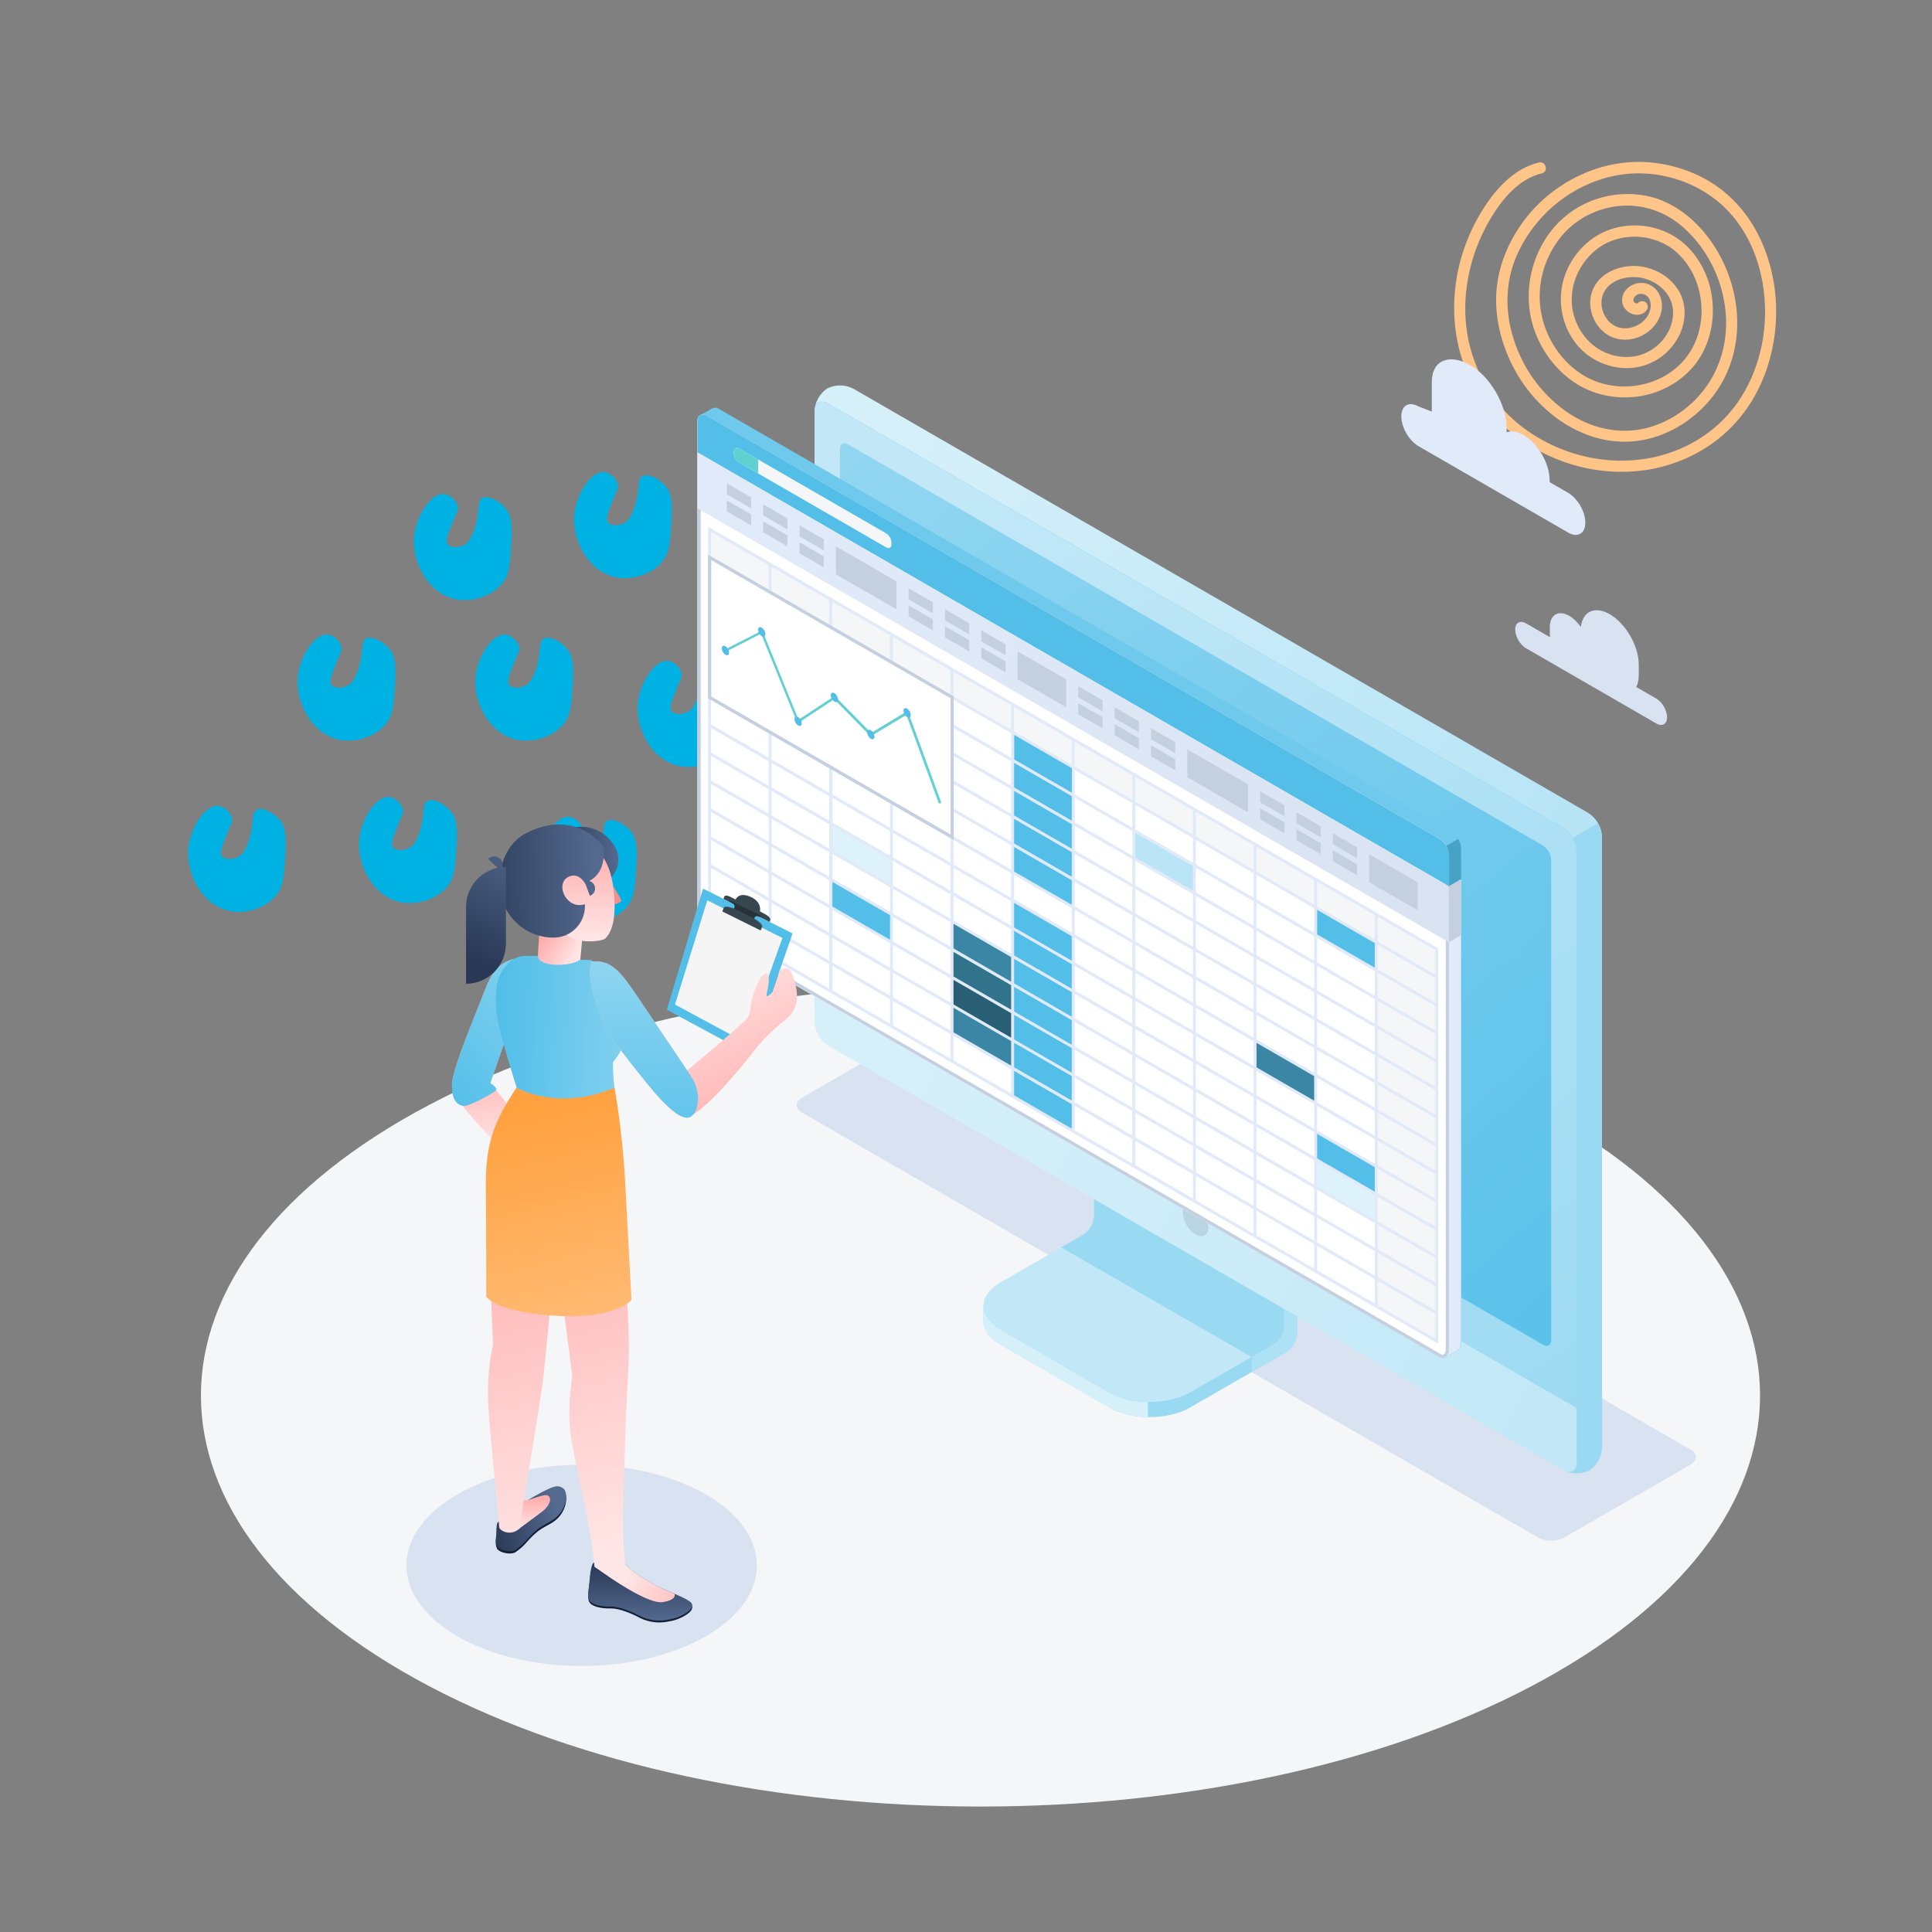 <svg width="1000" height="1000" viewBox="0 0 1000 1000" fill="none" xmlns="http://www.w3.org/2000/svg">
<rect x="0" y="0" width="1000" height="1000" fill="#808080" stroke="none"/>
<path d="M889.54 97.044C879.582 89.798 867.583 85.484 855.339 84.181C830.77 81.495 806.038 92.892 790.611 111.86C781.958 122.606 776.081 135.469 774.694 149.145C773.306 163.066 776.734 177.313 783.101 189.687C793.794 210.609 815.017 227.786 839.178 228.6C862.522 229.414 884.888 213.702 894.03 192.536C904.233 169.009 898.682 140.923 882.847 121.222C874.929 111.372 863.91 103.394 851.258 101.196C839.014 98.998 826.036 101.521 815.506 108.115C794.447 121.303 785.795 149.471 794.774 172.428C799.018 183.337 806.609 192.943 816.649 199.049C826.607 205.073 838.443 206.945 849.789 204.91C860.971 202.875 871.338 196.769 878.113 187.651C885.704 177.313 888.071 163.717 885.704 151.262C883.337 138.806 875.746 126.921 864.318 121.059C853.38 115.442 839.994 115.116 828.974 120.652C818.363 125.944 810.527 136.69 808.487 148.25C806.201 160.705 810.527 174.3 820.322 182.604C830.117 190.826 844.402 193.187 855.911 187.163C867.012 181.464 874.603 168.113 871.093 155.658C867.91 144.016 855.094 136.69 843.34 137.748C837.872 138.236 832.484 140.19 828.485 144.016C824.485 147.843 822.526 153.378 823.179 158.914C823.914 164.531 826.771 169.66 831.505 172.916C836.076 176.091 842.198 176.58 847.34 174.789C852.727 172.916 857.217 168.927 859.257 163.555C861.624 157.449 859.665 149.715 853.217 147.11C847.258 144.749 839.586 148.738 839.586 155.495C839.586 161.519 847.667 165.671 852.074 160.868C853.135 159.728 853.217 157.937 852.074 156.716C851.013 155.658 849.054 155.576 847.911 156.716C847.83 156.798 847.422 157.367 847.667 156.96H847.585L847.422 157.042H847.014L846.524 156.879L846.197 156.716L845.871 156.472L845.626 156.228V156.146L845.544 156.065V155.984L845.463 155.576C845.381 155.088 845.463 154.844 845.708 154.274C845.952 153.704 846.605 152.971 847.34 152.564C848.973 151.669 851.585 152.076 852.972 153.704C854.278 155.169 854.605 157.612 854.278 159.565C853.87 161.845 852.891 163.717 851.503 165.264C850.768 166.078 850.034 166.729 849.381 167.218C848.483 167.869 847.095 168.602 846.442 168.846C844.157 169.742 842.443 170.067 840.075 169.904C839.341 169.823 838.198 169.66 837.137 169.253C836.321 169.009 835.26 168.358 834.28 167.706L833.954 167.462L833.382 166.974C832.892 166.567 832.484 166.078 832.076 165.59C831.668 165.101 830.933 163.962 830.444 163.066C829.954 162.171 829.709 161.438 829.383 160.217C828.974 158.833 828.974 158.344 828.893 156.96C828.811 152.971 830.852 148.982 834.117 146.784C836.157 145.4 837.708 144.668 839.994 144.098C842.279 143.528 843.993 143.284 846.524 143.447C850.932 143.609 855.829 145.4 859.502 148.494C863.91 152.157 866.277 157.123 865.951 162.903C865.706 168.032 863.42 172.916 860.074 176.661C856.564 180.487 852.156 183.093 847.177 184.232C841.871 185.372 836.239 184.721 831.178 182.604C821.22 178.452 814.527 168.276 813.629 157.693C812.731 147.191 817.302 136.934 825.22 130.014C833.219 123.094 844.402 120.978 854.441 123.583C859.502 124.885 864.236 127.246 868.073 130.828C872.236 134.654 875.501 139.458 877.623 144.749C881.704 155.088 881.867 166.974 877.378 177.231C873.215 186.756 865.298 193.838 855.747 197.339C846.279 200.84 835.994 201.002 826.526 197.583C817.057 194.164 809.058 186.919 803.916 178.289C798.447 169.172 796.08 158.751 797.222 148.168C798.365 137.585 803.263 127.083 810.772 119.431C818.363 111.779 828.893 107.138 839.586 106.487C850.932 105.836 861.706 109.581 870.44 116.989C887.581 131.561 896.478 155.821 892.479 177.882C890.52 188.466 885.785 198.153 878.358 205.968C871.256 213.539 862.114 219.075 852.074 221.599C841.953 224.122 831.423 223.064 821.71 219.075C811.996 215.086 803.426 208.166 796.733 200.026C789.305 191.071 784.081 179.999 781.632 168.602C779.02 156.228 780.081 143.284 785.305 131.724C794.447 111.209 813.466 95.578 835.504 91.019C857.053 86.542 880.806 93.95 895.58 110.395C911.008 127.572 916.15 153.053 912.477 175.359C910.681 186.43 906.763 197.095 900.641 206.457C894.438 215.982 885.867 223.797 875.909 229.251C854.115 241.218 827.424 241.137 804.895 231.042C793.631 225.995 783.509 218.749 775.673 209.143C768.49 200.351 763.511 189.849 760.736 178.941C754.859 155.169 760.491 129.607 773.878 109.336C779.673 100.626 787.509 92.322 798.039 89.717C801.712 88.822 800.161 83.204 796.488 84.1C783.917 87.193 774.612 97.288 767.919 107.79C760.654 119.187 755.675 132.131 753.716 145.482C751.757 158.507 752.492 171.858 756.328 184.477C760.001 196.525 766.286 207.678 774.857 216.959C784.326 227.135 796.733 234.543 809.874 239.183C823.016 243.823 837.3 245.289 851.095 243.416C863.747 241.625 876.154 236.822 886.52 229.333C896.723 222.006 904.886 212.237 910.355 200.921C921.374 178.289 922.354 150.611 912.722 127.328C907.824 115.279 900.07 104.778 889.54 97.044Z" fill="#FFC487"/>
<path d="M204.543 352.424C203.861 363.788 203.634 369.698 200.114 374.244C194.89 381.176 184.783 384.472 176.039 382.994C161.163 380.153 152.874 363.334 154.123 350.264C155.258 339.582 162.867 327.99 169.453 328.445C172.746 328.672 176.267 331.968 176.721 335.15C177.175 337.309 175.812 338.218 173.882 343.673C171.497 349.583 170.134 352.878 171.724 354.583C173.2 356.515 177.629 356.288 180.468 354.583C182.399 353.219 183.534 351.287 184.897 347.992C188.644 337.536 186.373 332.308 189.326 330.604C192.392 328.672 199.205 332.308 202.499 337.195C203.293 338.445 205.224 341.741 204.543 352.424Z" fill="#00B2E3"/>
<path d="M264.729 279.691C264.047 291.055 263.82 296.965 260.3 301.511C255.076 308.443 244.969 311.739 236.225 310.261C221.349 307.42 213.059 290.601 214.309 277.531C215.444 266.849 223.053 255.257 229.639 255.711C232.932 255.939 236.452 259.234 236.907 262.417C237.361 264.576 235.998 265.485 234.068 270.94C231.683 276.85 230.32 280.145 231.91 281.85C233.386 283.782 237.815 283.555 240.654 281.85C242.585 280.486 243.72 278.554 245.083 275.258C248.83 264.803 246.559 259.575 249.512 257.871C252.578 255.939 259.391 259.575 262.684 264.462C263.479 265.712 265.41 269.008 264.729 279.691Z" fill="#00B2E3"/>
<path d="M296.525 352.424C295.844 363.788 295.616 369.698 292.096 374.244C286.872 381.176 276.766 384.472 268.022 382.994C253.146 380.153 244.856 363.334 246.105 350.264C247.241 339.582 254.849 327.99 261.435 328.445C264.729 328.672 268.249 331.968 268.703 335.15C269.157 337.309 267.795 338.218 265.864 343.673C263.479 349.583 262.117 352.878 263.707 354.583C265.183 356.515 269.612 356.288 272.451 354.583C274.381 353.219 275.517 351.287 276.879 347.992C280.627 337.536 278.356 332.308 281.308 330.604C284.374 328.672 291.188 332.308 294.481 337.195C295.276 338.445 297.206 341.741 296.525 352.424Z" fill="#00B2E3"/>
<path d="M380.558 366.061C379.877 377.426 379.65 383.335 376.129 387.881C370.906 394.813 360.799 398.109 352.055 396.632C337.179 393.791 328.889 376.971 330.138 363.902C331.274 353.219 338.882 341.627 345.469 342.082C348.762 342.309 352.282 345.605 352.736 348.787C353.191 350.946 351.828 351.855 349.897 357.31C347.513 363.22 346.15 366.516 347.74 368.22C349.216 370.152 353.645 369.925 356.484 368.22C358.414 366.857 359.55 364.925 360.913 361.629C364.66 351.174 362.389 345.946 365.341 344.241C368.407 342.309 375.221 345.946 378.514 350.833C379.309 352.083 381.239 355.379 380.558 366.061Z" fill="#00B2E3"/>
<path d="M430.524 279.691C429.842 291.055 429.615 296.965 426.095 301.511C420.871 308.443 410.765 311.739 402.021 310.261C387.144 307.42 378.855 290.601 380.104 277.531C381.239 266.849 388.848 255.257 395.434 255.711C398.727 255.939 402.248 259.234 402.702 262.417C403.156 264.576 401.793 265.485 399.863 270.94C397.478 276.85 396.116 280.145 397.705 281.85C399.182 283.782 403.61 283.555 406.449 281.85C408.38 280.486 409.515 278.554 410.878 275.258C414.626 264.803 412.354 259.575 415.307 257.871C418.373 255.939 425.187 259.575 428.48 264.462C429.275 265.712 431.205 269.008 430.524 279.691Z" fill="#00B2E3"/>
<path d="M329.457 446.749C328.775 458.114 328.548 464.024 325.028 468.569C319.804 475.502 309.698 478.797 300.954 477.32C286.078 474.479 277.788 457.659 279.037 444.59C280.172 433.907 287.781 422.316 294.367 422.77C297.66 422.998 301.181 426.293 301.635 429.475C302.089 431.635 300.727 432.544 298.796 437.999C296.411 443.908 295.049 447.204 296.638 448.909C298.115 450.841 302.543 450.613 305.382 448.909C307.313 447.545 308.449 445.613 309.811 442.317C313.559 431.862 311.287 426.634 314.24 424.929C317.306 422.998 324.12 426.634 327.413 431.521C328.208 432.771 330.138 436.067 329.457 446.749Z" fill="#00B2E3"/>
<path d="M236.339 436.521C235.658 447.886 235.43 453.795 231.91 458.341C226.686 465.274 216.58 468.569 207.836 467.092C192.96 464.251 184.67 447.431 185.919 434.362C187.055 423.679 194.663 412.088 201.249 412.542C204.543 412.769 208.063 416.065 208.517 419.247C208.971 421.406 207.609 422.316 205.678 427.771C203.293 433.68 201.931 436.976 203.521 438.681C204.997 440.613 209.426 440.385 212.265 438.681C214.195 437.317 215.331 435.385 216.693 432.089C220.441 421.634 218.17 416.406 221.122 414.701C224.188 412.769 231.002 416.406 234.295 421.293C235.09 422.543 237.02 425.839 236.339 436.521Z" fill="#00B2E3"/>
<path d="M347.626 268.326C346.945 279.691 346.718 285.6 343.197 290.146C337.974 297.078 327.867 300.374 319.123 298.897C304.247 296.056 295.957 279.236 297.206 266.167C298.342 255.484 305.95 243.892 312.537 244.347C315.83 244.574 319.35 247.87 319.804 251.052C320.259 253.211 318.896 254.12 316.965 259.575C314.581 265.485 313.218 268.781 314.808 270.485C316.284 272.417 320.713 272.19 323.552 270.485C325.482 269.122 326.618 267.19 327.981 263.894C331.728 253.439 329.457 248.211 332.409 246.506C335.475 244.574 342.289 248.211 345.582 253.098C346.377 254.348 348.307 257.643 347.626 268.326Z" fill="#00B2E3"/>
<path d="M147.763 441.067C147.082 452.432 146.855 458.341 143.335 462.887C138.111 469.819 128.004 473.115 119.26 471.638C104.498 468.797 96.208 451.977 97.457 438.908C98.593 428.225 106.201 416.633 112.787 417.088C116.081 417.315 119.601 420.611 120.055 423.793C120.509 425.952 119.147 426.861 117.216 432.316C114.831 438.226 113.469 441.522 115.059 443.226C116.535 445.158 120.964 444.931 123.803 443.226C125.733 441.863 126.869 439.931 128.231 436.635C131.979 426.18 129.708 420.952 132.66 419.247C135.726 417.315 142.54 420.952 145.833 425.839C146.514 427.089 148.445 430.384 147.763 441.067Z" fill="#00B2E3"/>
<path d="M222.08 872.724C379.715 955.844 635.138 955.844 792.774 872.724C950.409 789.603 950.409 655.046 792.774 571.926C635.138 488.806 379.715 488.806 222.08 571.926C64.64 655.046 64.64 789.603 222.08 872.724Z" fill="#F5F6F7"/>
<path d="M301.063 862.284C250.974 862.284 210.369 838.974 210.369 810.219C210.369 781.465 250.974 758.154 301.063 758.154C351.151 758.154 391.756 781.465 391.756 810.219C391.756 838.974 351.151 862.284 301.063 862.284Z" fill="#D8E2F1"/>
<path d="M809.573 795.86L875.079 758.044C878.774 755.907 878.774 752.46 875.079 750.322L494.041 530.323C491.966 529.282 489.676 528.74 487.354 528.74C485.033 528.74 482.743 529.282 480.668 530.323L415.145 568.155C411.45 570.276 411.45 573.74 415.145 575.877L796.183 795.86C798.257 796.913 800.551 797.463 802.878 797.463C805.205 797.463 807.498 796.913 809.573 795.86Z" fill="#D8E2F1"/>
<path fill-rule="evenodd" clip-rule="evenodd" d="M789.85 322.64L802.294 329.824C802.232 329.27 802.189 328.719 802.189 328.179V324.572C802.189 318.157 806.693 315.558 812.249 318.766C814.499 320.064 816.57 322.123 818.245 324.531C819.155 316.463 825.485 313.459 833.173 317.896C841.485 322.695 848.223 334.366 848.223 343.965V349.358C848.223 351.844 847.763 353.937 846.948 355.607L857.284 361.575C860.366 363.355 862.866 367.681 862.866 371.239C862.866 374.798 860.366 376.24 857.284 374.46L789.85 335.528C786.768 333.748 784.268 329.421 784.268 325.861C784.268 322.303 786.768 320.86 789.85 322.64Z" fill="#D8E2F1"/>
<path fill-rule="evenodd" clip-rule="evenodd" d="M734.226 210.379L741.091 213.019V197.896C741.091 185.91 750.653 183.036 761.035 189.028C771.415 195.024 779.832 209.6 779.832 221.588V223.784C782.188 222.845 785.229 223.208 788.556 225.129C796.027 229.442 802.083 239.932 802.083 248.558V249.557L811.654 255.083C816.574 257.923 820.563 264.832 820.563 270.513C820.563 276.194 816.574 278.497 811.654 275.654L734.226 230.951C729.307 228.11 725.318 221.204 725.318 215.522C725.318 209.841 729.307 207.538 734.226 210.379Z" fill="#E1EAF8"/>
<path d="M574.096 728.459L517.754 695.897C511.938 692.582 509.038 688.141 509.038 683.75C509.038 679.359 509.038 675.928 509.038 675.928L567.468 642.968C569.099 641.903 570.456 640.469 571.429 638.782C572.402 637.095 572.964 635.202 573.069 633.257V563.824L671.436 620.663V690.097C671.328 692.041 670.765 693.933 669.792 695.619C668.819 697.306 667.464 698.741 665.835 699.807L616.121 728.459C604.538 735.154 585.713 735.154 574.096 728.459Z" fill="#99D9F2"/>
<path d="M647.838 702.393V710.198L665.868 699.808C667.495 698.741 668.849 697.306 669.819 695.619C670.79 693.932 671.349 692.04 671.452 690.097V620.68L652.727 609.859C652.329 614.615 651.915 619.537 651.517 624.326L664.658 631.932V686.186C664.56 688.133 664 690.028 663.027 691.716C662.053 693.404 660.692 694.837 659.057 695.897L647.838 702.393Z" fill="#ADE1F5"/>
<path d="M664.658 686.203C664.553 688.147 663.991 690.04 663.018 691.727C662.045 693.415 660.688 694.849 659.057 695.913L616.154 720.621C604.555 727.332 585.713 727.332 574.097 720.621L517.755 688.075C506.155 681.447 506.155 670.51 517.755 663.798L560.691 639.058C562.324 637.996 563.683 636.562 564.657 634.875C565.63 633.187 566.191 631.293 566.292 629.347V575.109L664.642 631.949L664.658 686.203Z" fill="#C2E8F7"/>
<path d="M549.273 645.67L560.691 639.041C562.324 637.979 563.683 636.546 564.657 634.858C565.63 633.17 566.191 631.276 566.292 629.33V575.109L664.658 631.949V686.203C664.553 688.147 663.991 690.04 663.018 691.727C662.045 693.415 660.688 694.849 659.057 695.913L647.838 702.376L549.273 645.67Z" fill="#99D9F2"/>
<path d="M509.055 676.012V683.85C509.055 688.241 511.972 692.616 517.771 695.98L574.113 728.526C580.288 731.82 587.183 733.528 594.181 733.497V725.692C587.182 725.731 580.285 724.023 574.113 720.721L517.771 688.142C511.972 684.728 509.055 680.337 509.055 676.012Z" fill="#D6F0FA"/>
<path d="M822.598 753.632C820.475 754.658 818.141 755.17 815.783 755.127C813.425 755.084 811.111 754.487 809.027 753.383L428.619 533.749C426.576 532.424 424.876 530.634 423.658 528.525C422.439 526.417 421.737 524.05 421.609 521.619V212.881C421.704 210.519 422.354 208.213 423.505 206.149C424.657 204.085 426.278 202.321 428.238 201C430.361 199.973 432.695 199.461 435.053 199.504C437.411 199.548 439.725 200.145 441.809 201.248L822.168 420.816C824.208 422.145 825.906 423.935 827.123 426.043C828.341 428.151 829.045 430.516 829.177 432.946V741.75C829.088 744.108 828.446 746.411 827.303 748.475C826.16 750.538 824.549 752.305 822.598 753.632Z" fill="url(#paint0_linear)"/>
<path d="M809.026 753.366L428.618 533.748C426.578 532.42 424.88 530.629 423.662 528.521C422.444 526.414 421.741 524.048 421.608 521.618V212.88C421.608 208.406 424.74 206.6 428.618 208.837L809.009 428.455C811.049 429.783 812.747 431.573 813.965 433.681C815.183 435.789 815.887 438.154 816.019 440.585V749.322C816.019 753.797 812.887 755.553 809.026 753.366Z" fill="#53BFE9"/>
<path d="M809.026 753.366L428.618 533.748C426.578 532.42 424.88 530.629 423.662 528.521C422.444 526.414 421.741 524.048 421.608 521.618V212.88C421.608 208.406 424.74 206.6 428.618 208.837L809.009 428.455C811.049 429.783 812.747 431.573 813.965 433.681C815.183 435.789 815.887 438.154 816.019 440.585V749.322C816.019 753.797 812.887 755.553 809.026 753.366Z" fill="url(#paint1_linear)"/>
<path d="M810.054 761.369C812.044 762.227 814.196 762.647 816.363 762.602C818.53 762.556 820.662 762.045 822.615 761.104C824.576 759.78 826.199 758.014 827.35 755.946C828.502 753.879 829.15 751.57 829.243 749.205V721.184L816.102 728.79V756.812C816.036 760.888 813.451 762.728 810.054 761.369Z" fill="#99D9F2"/>
<path d="M816.036 728.79V756.796C816.036 761.27 812.904 763.076 809.043 760.839L428.618 541.221C426.576 539.891 424.877 538.098 423.659 535.987C422.441 533.877 421.739 531.508 421.609 529.075V501.02L816.036 728.79Z" fill="url(#paint2_linear)"/>
<path d="M802.878 693.629V444.961C802.798 443.501 802.376 442.08 801.644 440.813C800.913 439.546 799.894 438.469 798.669 437.67L438.975 230C436.638 228.658 434.766 229.751 434.766 232.419V481.103C434.845 482.564 435.268 483.985 435.999 485.252C436.73 486.518 437.75 487.595 438.975 488.394L798.735 696.064C801.005 697.407 802.878 696.313 802.878 693.629Z" fill="url(#paint3_linear)"/>
<path opacity="0.1" d="M618.823 623.814C620.745 625.056 622.347 626.735 623.499 628.713C624.651 630.691 625.32 632.913 625.451 635.198C625.451 639.391 622.502 641.098 618.823 638.993C616.898 637.753 615.295 636.075 614.143 634.096C612.991 632.117 612.323 629.894 612.194 627.609C612.244 623.416 615.194 621.709 618.823 623.814Z" fill="black"/>
<path d="M813.964 433.659C815.213 435.763 815.924 438.142 816.036 440.586V728.792L829.177 721.185V433.013C829.081 430.566 828.368 428.184 827.105 426.086L813.964 433.659Z" fill="#99D9F2"/>
<path d="M368.631 211.423C369.197 211.138 369.829 211.014 370.46 211.063C371.091 211.113 371.697 211.335 372.21 211.704L751.343 430.659C752.783 431.584 753.984 432.836 754.848 434.314C755.712 435.791 756.214 437.452 756.314 439.16V694.771C756.372 695.6 756.212 696.43 755.848 697.178C755.485 697.925 754.931 698.564 754.243 699.03C753.447 699.461 749.271 701.913 747.979 702.592C747.532 702.821 747.032 702.927 746.531 702.897C746.03 702.868 745.546 702.706 745.128 702.427L365.947 483.389C364.505 482.465 363.304 481.213 362.44 479.736C361.575 478.258 361.074 476.597 360.975 474.888V218.035C360.892 217.395 360.991 216.744 361.26 216.158C361.53 215.572 361.96 215.073 362.5 214.72C363.428 214.405 367.736 212.019 368.631 211.423Z" fill="#53BFE9"/>
<path d="M745.062 434.223L365.947 215.334C363.229 213.776 360.975 215.052 360.975 218.184V475.038C361.074 476.746 361.576 478.408 362.44 479.885C363.304 481.363 364.506 482.615 365.947 483.539L745.062 702.427C747.78 703.985 750.034 701.45 750.034 698.318V442.724C749.935 441.015 749.433 439.354 748.569 437.876C747.705 436.398 746.503 435.146 745.062 434.223Z" fill="white"/>
<path d="M363.743 216.243C362.831 216.243 362.682 217.403 362.682 218.099V474.952C362.772 476.365 363.188 477.739 363.898 478.964C364.608 480.189 365.593 481.232 366.775 482.012L745.891 700.983C746.126 701.145 746.401 701.237 746.686 701.248C747.548 701.248 748.343 699.873 748.343 698.315V442.721C748.254 441.306 747.838 439.93 747.128 438.703C746.418 437.475 745.433 436.429 744.25 435.645L365.118 216.69C364.705 216.428 364.232 216.274 363.743 216.243ZM363.743 214.586C364.522 214.615 365.281 214.843 365.947 215.249L745.062 434.22C746.503 435.144 747.705 436.396 748.569 437.874C749.433 439.351 749.935 441.012 750.034 442.721V698.315C750.034 700.801 748.658 702.905 746.719 702.905C746.133 702.9 745.56 702.734 745.062 702.425L365.947 483.387C364.506 482.463 363.304 481.211 362.44 479.734C361.576 478.256 361.074 476.595 360.975 474.886V218.033C360.975 215.796 362.086 214.52 363.693 214.52L363.743 214.586Z" fill="#C4CFE0"/>
<path d="M754.193 699.031C753.663 699.313 749.835 701.5 748.161 702.445C748.766 701.948 749.245 701.315 749.558 700.598C749.872 699.881 750.012 699.1 749.967 698.319V458.782L756.265 455.104V694.773C756.316 695.601 756.153 696.428 755.79 697.175C755.427 697.921 754.877 698.561 754.193 699.031Z" fill="#E1EAF8"/>
<path d="M361.025 218.051C361.025 214.952 363.246 213.693 365.996 215.25L745.062 434.222C746.503 435.146 747.705 436.398 748.569 437.875C749.433 439.353 749.935 441.014 750.034 442.723V458.78L361.025 234.175V218.051Z" fill="#53BFE9"/>
<g opacity="0.4">
<path opacity="0.4" d="M365.946 215.334L745.062 434.222C746.509 435.121 747.702 436.376 748.525 437.868L754.756 434.256C753.945 432.784 752.77 431.546 751.342 430.66L372.21 211.705C371.699 211.337 371.097 211.115 370.47 211.063C369.843 211.01 369.213 211.129 368.647 211.406C367.769 211.953 363.676 214.273 362.649 214.82C363.199 214.634 363.786 214.584 364.36 214.673C364.934 214.763 365.478 214.989 365.946 215.334Z" fill="white"/>
</g>
<path opacity="0.15" d="M756.265 455.119V439.161C756.203 437.401 755.683 435.687 754.757 434.189L748.509 437.785C749.41 439.256 749.912 440.934 749.968 442.657V458.715L756.265 455.119Z" fill="black"/>
<path d="M749.967 458.78L749.984 487.713L361.042 263.14V234.174L749.967 458.78Z" fill="url(#paint4_linear)"/>
<path d="M733.777 456.645L708.622 442.195V456.596L733.794 471.129L733.777 456.645Z" fill="#C4CFE0"/>
<path d="M702.408 438.533V444.233L689.864 436.975V431.291L702.408 438.533Z" fill="#C4CFE0"/>
<path d="M702.408 447.328V453.028L689.864 445.77V440.086L702.408 447.328Z" fill="#C4CFE0"/>
<path d="M683.583 427.66V433.36L671.039 426.118V420.418L683.583 427.66Z" fill="#C4CFE0"/>
<path d="M683.583 436.458V442.159L671.039 434.917V429.217L683.583 436.458Z" fill="#C4CFE0"/>
<path d="M664.775 416.79V422.491L652.231 415.249V409.549L664.775 416.79Z" fill="#C4CFE0"/>
<path d="M664.775 425.589V431.29L652.231 424.048V418.348L664.775 425.589Z" fill="#C4CFE0"/>
<path d="M608.317 384.195V389.895L595.773 382.654V376.953L608.317 384.195Z" fill="#C4CFE0"/>
<path d="M608.317 393.012V398.696L595.773 391.454V385.754L608.317 393.012Z" fill="#C4CFE0"/>
<path d="M589.492 373.34V379.024L576.948 371.783V366.082L589.492 373.34Z" fill="#C4CFE0"/>
<path d="M589.492 382.141V387.825L576.948 380.583V374.883L589.492 382.141Z" fill="#C4CFE0"/>
<path d="M570.684 362.468L570.667 368.169L558.123 360.927V355.227L570.684 362.468Z" fill="#C4CFE0"/>
<path d="M570.684 371.269L570.667 376.969L558.123 369.711V364.027L570.684 371.269Z" fill="#C4CFE0"/>
<path d="M645.95 405.937L614.58 387.824V402.307L645.95 420.42V405.937Z" fill="#C4CFE0"/>
<path d="M551.842 351.599L526.687 337.148V351.565L551.858 366.098L551.842 351.599Z" fill="#C4CFE0"/>
<path d="M520.49 333.486L520.473 339.186L507.929 331.945V326.244L520.49 333.486Z" fill="#C4CFE0"/>
<path d="M520.49 342.285L520.473 347.985L507.929 340.743V335.043L520.49 342.285Z" fill="#C4CFE0"/>
<path d="M501.666 322.633V328.334L489.121 321.075V315.375L501.666 322.633Z" fill="#C4CFE0"/>
<path d="M501.666 331.43V337.131L489.121 329.872V324.172L501.666 331.43Z" fill="#C4CFE0"/>
<path d="M482.84 311.762V317.463L470.295 310.204V304.504L482.84 311.762Z" fill="#C4CFE0"/>
<path d="M482.84 320.562V326.262L470.295 319.004V313.32L482.84 320.562Z" fill="#C4CFE0"/>
<path d="M426.381 279.164V284.865L413.837 277.607V271.906L426.381 279.164Z" fill="#C4CFE0"/>
<path d="M426.381 287.966V293.667L413.837 286.409V280.725L426.381 287.966Z" fill="#C4CFE0"/>
<path d="M407.557 268.294V273.995L395.013 266.753V261.053L407.557 268.294Z" fill="#C4CFE0"/>
<path d="M407.557 277.095V282.796L395.013 275.554V269.854L407.557 277.095Z" fill="#C4CFE0"/>
<path d="M388.749 257.425V263.126L376.188 255.884V250.184L388.749 257.425Z" fill="#C4CFE0"/>
<path d="M388.749 266.224V271.925L376.188 264.683V258.982L388.749 266.224Z" fill="#C4CFE0"/>
<path d="M464.015 300.89L432.646 282.777V297.277L464.015 315.373V300.89Z" fill="#C4CFE0"/>
<path d="M749.968 458.782L756.265 455.104V484.086L749.984 487.716L749.968 458.782Z" fill="#C4CFE0"/>
<path d="M461.396 280.725V281.802C461.396 283.459 460.203 284.189 458.729 283.343L382.501 239.347C381.724 238.837 381.078 238.151 380.614 237.345C380.151 236.539 379.883 235.635 379.833 234.707V233.646C379.833 231.989 381.026 231.244 382.501 232.105L458.729 276.102C459.506 276.607 460.153 277.29 460.617 278.093C461.081 278.897 461.348 279.799 461.396 280.725Z" fill="#F5F6F7"/>
<path d="M379.85 234.707V233.646C379.85 231.989 381.043 231.244 382.518 232.105L392.46 237.806V245.047L382.518 239.347C381.741 238.837 381.094 238.151 380.631 237.345C380.167 236.539 379.9 235.635 379.85 234.707Z" fill="#60D0D1"/>
<path d="M743.703 491.313L367.289 274.031V288.481L712.35 487.717V676.048L743.703 694.144V491.313Z" fill="#F5F6F7"/>
<path d="M712.351 487.717L680.998 469.621V484.071L712.351 502.2V487.717Z" fill="#53BFE9"/>
<path d="M712.351 603.6L680.998 585.504V599.954L712.351 618.083V603.6Z" fill="#53BFE9"/>
<path d="M712.351 618.084L680.998 599.988V614.438L712.351 632.567V618.084Z" fill="#53BFE9"/>
<path opacity="0.8" d="M712.351 618.084L680.998 599.988V614.438L712.351 632.567V618.084Z" fill="white"/>
<path d="M524.169 494.943L492.816 476.848V491.298L524.169 509.427V494.943Z" fill="#53BFE9"/>
<path opacity="0.3" d="M524.169 494.943L492.816 476.848V491.298L524.169 509.427V494.943Z" fill="black"/>
<path d="M524.169 509.426L492.816 491.33V505.78L524.169 523.909V509.426Z" fill="#53BFE9"/>
<path opacity="0.4" d="M524.169 509.426L492.816 491.33V505.78L524.169 523.909V509.426Z" fill="black"/>
<path d="M524.169 523.926L492.816 505.83V520.28L524.169 538.409V523.926Z" fill="#53BFE9"/>
<path opacity="0.5" d="M524.169 523.926L492.816 505.83V520.28L524.169 538.409V523.926Z" fill="black"/>
<path d="M524.169 538.408L492.816 520.312V534.763L524.169 552.891V538.408Z" fill="#53BFE9"/>
<path opacity="0.3" d="M524.169 538.408L492.816 520.312V534.763L524.169 552.891V538.408Z" fill="black"/>
<path d="M555.505 397.156L524.169 379.061V451.493L555.505 469.622V397.156Z" fill="#53BFE9"/>
<path d="M555.505 484.088L524.169 465.992V567.391L555.505 585.52V484.088Z" fill="#53BFE9"/>
<path d="M680.999 556.52L649.662 538.424V552.874L680.999 571.003V556.52Z" fill="#53BFE9"/>
<path opacity="0.3" d="M680.999 556.52L649.662 538.424V552.874L680.999 571.003V556.52Z" fill="black"/>
<path d="M618.243 447.865L586.891 429.77V444.22L618.243 462.348V447.865Z" fill="#53BFE9"/>
<path opacity="0.6" d="M618.243 447.865L586.891 429.77V444.22L618.243 462.348V447.865Z" fill="white"/>
<path d="M461.397 444.234L430.061 426.139V440.589L461.397 458.718V444.234Z" fill="#53BFE9"/>
<path opacity="0.8" d="M461.397 444.234L430.061 426.139V440.589L461.397 458.718V444.234Z" fill="white"/>
<path d="M461.397 473.215L430.061 455.119V469.569L461.397 487.698V473.215Z" fill="#53BFE9"/>
<path d="M744.051 490.666L744.433 490.881V695.502L366.924 477.508L366.527 477.293V272.672L744.051 490.666ZM368.035 461.948L397.863 479.165V466.455L368.035 449.254V461.948ZM742.925 506.259L713.097 489.042V501.752L742.925 518.969V506.259ZM556.267 485.446V498.156L586.095 515.373V502.663L556.267 485.446ZM586.095 500.874V488.164L556.267 470.946V483.656L586.095 500.874ZM554.726 484.551L524.898 467.334V480.044L554.726 497.261V484.551ZM554.726 482.761V470.068L524.898 452.834V465.56L554.726 482.761ZM554.726 468.278V455.618L524.898 438.4V451.11L554.726 468.278ZM554.726 453.778V441.085L524.898 423.851V436.561L554.726 453.778ZM556.267 454.673L586.095 471.891V459.181L556.267 441.963V454.673ZM556.267 456.463V469.173L586.095 486.39V473.68L556.267 456.463ZM587.636 487.285L617.464 504.503V491.793L587.636 474.575V487.285ZM587.636 489.058V501.768L617.464 518.986V506.276L587.636 489.058ZM587.636 503.558V516.268L617.464 533.486V520.776L587.636 503.558ZM587.636 518.041V530.751L617.464 547.969V535.259L587.636 518.041ZM586.095 517.147L556.267 499.929V512.639L586.095 529.857V517.147ZM556.267 514.429V527.139L586.095 544.356V531.646L556.267 514.429ZM554.726 513.534L524.898 496.317V509.027L554.726 526.244V513.534ZM554.726 511.744V499.034L524.898 481.817V494.527L554.726 511.744ZM523.356 480.939L493.528 463.721V476.431L523.356 493.649V480.939ZM523.356 479.149V466.439L493.528 449.221V461.931L523.356 479.149ZM523.356 464.666V451.956L493.528 434.738V447.448L523.356 464.666ZM523.356 450.166V437.389L493.528 420.172V432.882L523.356 450.166ZM523.356 435.683V422.973L493.528 405.755V418.449L523.356 435.683ZM523.356 421.183V408.473L493.528 391.255V403.965L523.356 421.183ZM524.898 422.078L554.726 439.295V426.585L524.898 409.368V422.078ZM556.267 440.19L586.095 457.407V444.697L556.267 427.48V440.19ZM587.636 458.302L617.464 475.52V462.81L587.636 445.592V458.302ZM587.636 460.075V472.785L617.464 490.003V477.293L587.636 460.075ZM619.005 490.898L648.833 508.115V495.389L619.005 478.171V490.898ZM619.005 492.687V505.331L648.833 522.565V509.855L619.005 492.687ZM619.005 507.171V519.881L648.833 537.098V524.388L619.005 507.171ZM619.005 521.67V534.364L648.833 551.598V538.888L619.005 521.67ZM619.005 536.154V548.864L648.833 566.081V553.388L619.005 536.154ZM619.005 550.653V563.33L648.833 580.564V567.854L619.005 550.653ZM617.464 549.759L587.636 532.541V545.251L617.464 562.469V549.759ZM587.636 547.024V559.735L617.464 576.952V564.242L587.636 547.024ZM586.095 546.13L556.267 528.912V541.622L586.095 558.84V546.13ZM554.726 528.017L524.898 510.8V523.56L554.726 540.777V528.017ZM523.356 509.922L493.528 492.704V505.414L523.356 522.632V509.922ZM523.356 508.132V495.389L493.528 478.171V490.881L523.356 508.132ZM491.987 477.309L462.159 460.092V472.802L491.987 490.02V477.309ZM491.987 475.536V462.826L462.159 445.609V458.319L491.987 475.536ZM491.987 461.037V448.326L462.159 431.109V443.819L491.987 461.037ZM491.987 446.553V433.843L462.159 416.626V429.336L491.987 446.553ZM491.987 432.054V419.343L462.159 402.126V414.836L491.987 432.054ZM491.987 417.57V404.86L462.159 387.643V400.353L491.987 417.57ZM491.987 403.071V390.36L462.159 373.143V385.853L491.987 403.071ZM491.987 388.587V375.877L462.159 358.66V371.37L491.987 388.587ZM493.528 389.466L523.356 406.7V393.99L493.528 376.772V389.466ZM524.898 407.561L554.726 424.779V412.085L524.898 394.851V407.561ZM556.267 425.674L586.095 442.891V430.181L556.267 412.964V425.674ZM587.636 443.786L617.464 461.003V448.293L587.636 431.076V443.786ZM619.005 461.915L648.833 479.132V466.422L619.005 449.205V461.915ZM619.005 463.704V476.398L648.833 493.632V480.922L619.005 463.704ZM650.375 494.51L680.203 511.728V499.034L650.375 481.8V494.51ZM650.375 496.3V509.01L680.203 526.228V513.517L650.375 496.3ZM650.375 510.783V523.56L680.203 540.777V528.067L650.375 510.783ZM650.375 525.283V537.993L680.203 555.211V542.5L650.375 525.283ZM650.375 539.766V552.476L680.203 569.694V557L650.375 539.766ZM650.375 554.266V566.976L680.203 584.194V571.483L650.375 554.266ZM650.375 568.749V581.459L680.203 598.677V585.983L650.375 568.749ZM650.375 583.249V595.959L680.203 613.177V600.466L650.375 583.249ZM648.833 582.354L619.005 565.137V577.847L648.833 595.064V582.354ZM619.005 579.636V592.347L648.833 609.564V596.854L619.005 579.636ZM617.464 578.742L587.636 561.524V574.234L617.464 591.452V578.742ZM586.095 560.629L556.267 543.412V556.122L586.095 573.339V560.629ZM554.726 542.517L524.898 525.3V538.01L554.726 555.227V542.517ZM523.356 524.405L493.528 507.187V519.897L523.356 537.115V524.405ZM491.987 506.292L462.159 489.075V501.785L491.987 519.003V506.292ZM491.987 504.519V491.809L462.159 474.592V487.302L491.987 504.519ZM460.684 473.697L430.856 456.479V469.19L460.684 486.407V473.697ZM460.684 471.907V459.197L430.856 441.98V454.69L460.684 471.907ZM460.684 457.424V444.714L430.856 427.447V440.157L460.684 457.424ZM460.684 442.924V430.214L430.856 412.997V425.79L460.684 442.924ZM460.684 428.441V415.731L430.856 398.513V411.224L460.684 428.441ZM460.684 413.941V401.231L430.856 384.014V396.724L460.684 413.941ZM460.684 399.458V386.748L430.856 369.53V382.241L460.684 399.458ZM460.684 384.958V372.248L430.856 355.031V367.79L460.684 384.958ZM460.684 370.475V357.848L430.856 340.63V353.34L460.684 370.475ZM460.684 355.975V343.265L430.856 326.048V338.758L460.684 355.975ZM462.225 356.87L492.053 374.088V361.377L462.225 344.16V356.87ZM493.595 374.982L523.423 392.2V379.49L493.595 362.272V374.982ZM524.964 393.095L554.792 410.312V397.619L524.964 380.401V393.095ZM556.267 411.207L586.095 428.424V415.714L556.267 398.497V411.207ZM587.636 429.319L617.464 446.537V433.827L587.636 416.609V429.319ZM619.005 447.415L648.833 464.649V451.939L619.005 434.721V447.415ZM650.375 465.56L680.203 482.778V470.084L650.375 452.85V465.56ZM650.375 467.35V480.06L680.203 497.278V484.568L650.375 467.35ZM681.744 498.173L711.572 515.39V502.68L681.744 485.462V498.173ZM681.744 499.946V512.656L711.572 529.873V517.163L681.744 499.946ZM681.744 514.445V527.156L711.572 544.373V531.663L681.744 514.445ZM681.744 528.929V541.639L711.572 558.856V546.146L681.744 528.929ZM681.744 543.428V556.139L711.572 573.273V560.563L681.744 543.428ZM681.744 557.912V570.622L711.572 587.839V575.096L681.744 557.912ZM681.744 572.411V585.122L711.572 602.339V589.629L681.744 572.411ZM681.744 586.895V599.605L711.572 616.822V604.112L681.744 586.895ZM681.744 601.394V614.105L711.572 631.272V618.562L681.744 601.394ZM681.744 615.878V628.588L711.572 645.805V633.095L681.744 615.878ZM680.203 614.999L650.375 597.765V610.475L680.203 627.693V614.999ZM650.375 612.265V624.975L680.203 642.193V629.449L650.375 612.265ZM648.833 611.37L619.005 594.153V606.863L648.833 624.08V611.37ZM617.464 593.159L587.636 575.941V588.651L617.464 605.869V593.159ZM586.095 575.046L556.267 557.829V570.539L586.095 587.756V575.046ZM554.726 556.951L524.898 539.716V552.427L554.726 569.644V556.951ZM523.356 538.838L493.528 521.621V534.331L523.356 551.548V538.838ZM491.987 520.726L462.159 503.508V516.219L491.987 533.436V520.726ZM460.684 502.68L430.856 485.446V498.156L460.684 515.373V502.68ZM460.684 500.89V488.18L430.856 470.963V483.673L460.684 500.89ZM429.199 470.084L399.371 452.85V465.56L429.199 482.778V470.084ZM429.199 468.295V455.618L399.371 438.4V451.11L429.199 468.295ZM429.199 453.795V441.101L399.371 423.867V436.577L429.199 453.795ZM429.199 439.312V426.602L399.371 409.384V422.094L429.199 439.312ZM429.199 424.812V412.118L399.371 394.884V407.561L429.199 424.812ZM429.199 410.329V397.619L399.371 380.401V393.111L429.199 410.329ZM429.199 395.829V383.135L399.371 365.901V378.611L429.199 395.829ZM429.199 381.346V368.636L399.371 351.418V364.128L429.199 381.346ZM429.199 366.846V354.152L399.371 336.918V349.562L429.199 366.846ZM429.199 352.363V339.619L399.371 322.402V335.112L429.199 352.363ZM429.199 337.863V325.169L399.371 307.935V320.645L429.199 337.863ZM429.199 323.38V310.67L399.371 293.452V306.162L429.199 323.38ZM430.757 324.275L460.585 341.492V328.782L430.757 311.564V324.275ZM462.109 342.387L491.937 359.604V346.894L462.109 329.677V342.387ZM493.479 360.483L523.307 377.717V365.007L493.479 347.789V360.483ZM524.848 378.595L554.676 395.812V383.119L524.848 365.901V378.595ZM556.217 396.707L586.045 413.925V401.231L556.217 384.014V396.707ZM587.586 414.82L617.414 432.037V419.343L587.586 402.126V414.82ZM618.956 432.932L648.784 450.149V437.389L618.956 420.172V432.932ZM650.325 451.044L680.153 468.262V455.618L650.325 438.384V451.044ZM681.744 469.156L711.572 486.374V473.664L681.744 456.446V469.156ZM681.744 470.93V483.64L711.572 500.857V488.147L681.744 470.93ZM742.925 520.759L713.097 503.542V516.252L742.925 533.469V520.759ZM742.925 535.242L713.097 518.025V530.735L742.925 547.952V535.242ZM742.925 549.742L713.097 532.525V545.235L742.925 562.452V549.742ZM742.925 564.225L713.097 547.008V559.718L742.925 576.935V564.225ZM742.925 578.725L713.097 561.508V574.218L742.925 591.435V578.725ZM742.925 593.208L713.097 575.991V588.701L742.925 605.918V593.208ZM742.925 607.708L713.097 590.491V603.201L742.925 620.418V607.708ZM742.925 622.191L713.097 604.974V617.684L742.925 634.901V622.191ZM742.925 636.691L713.097 619.474V632.184L742.925 649.401V636.691ZM742.925 651.174L713.097 633.957V646.667L742.925 663.884V651.174ZM742.925 665.674L713.097 648.457V661.1L742.925 678.318V665.674ZM711.572 647.562L681.744 630.344V643.054L711.572 660.272V647.562ZM681.744 644.828V657.488L711.572 674.722V662.045L681.744 644.828ZM680.203 643.933L650.375 626.715V639.392L680.203 656.61V643.933ZM648.833 625.837L619.005 608.619V621.33L648.833 638.547V625.837ZM617.464 607.725L587.636 590.507V603.101L617.464 620.319V607.725ZM586.095 589.612L556.267 572.395V585.055L586.095 602.273V589.612ZM554.726 571.5L524.898 554.283V566.943L554.726 584.16V571.5ZM523.356 553.388L493.528 536.17V548.831L523.356 566.048V553.388ZM491.987 535.275L462.159 518.058V530.718L491.987 547.936V535.275ZM460.684 517.163L430.856 499.946V512.606L460.684 529.823V517.163ZM429.199 499.067L399.371 481.833V494.494L429.199 511.711V499.067ZM429.199 497.278V484.568L399.371 467.35V480.06L429.199 497.278ZM368.018 447.465L397.846 464.682V451.972L368.018 434.755V447.465ZM368.018 432.965L397.846 450.182V437.472L368.018 420.271V432.965ZM368.018 418.482L397.879 435.732V423.022L368.051 405.805L368.018 418.482ZM368.018 403.982L397.846 421.199V408.489L368.018 391.272V403.982ZM368.018 389.499L397.846 406.716V394.006L368.018 376.789V389.499ZM368.018 374.999L397.846 392.216V379.506L368.018 362.289V374.999ZM368.018 360.516L397.879 377.733V365.023L368.051 347.806L368.018 360.516ZM368.018 346.016L397.846 363.233V350.523L368.018 333.306V346.016ZM368.018 331.533L397.846 348.75V336.04L368.018 318.823V331.533ZM368.018 317.033L397.846 334.25V321.54L368.018 304.323V317.033ZM368.018 302.55L397.879 319.734V307.057L368.051 289.84L368.018 302.55ZM368.018 288.05L397.846 305.267V292.574L368.018 275.356V288.05ZM713.113 474.559V487.269L742.941 504.47V491.776L713.113 474.559ZM742.941 680.157L713.113 662.94V675.6L742.941 692.818V680.157ZM397.879 493.615V480.955L368.051 463.738V476.398L397.879 493.615Z" fill="#E1EAF8"/>
<path d="M492.816 360.916L367.289 288.5V360.966L492.816 433.349V360.916Z" fill="white"/>
<path d="M493.661 434.79V360.435L493.247 360.203L366.477 287.074V361.446L493.661 434.79ZM492.004 361.396V431.923L368.134 360.485V289.908L492.004 361.396Z" fill="#C4CFE0"/>
<path d="M486.485 415.849H486.684C486.84 415.789 486.967 415.671 487.038 415.52C487.109 415.368 487.119 415.195 487.065 415.037L470.096 368.637C470.063 368.554 470.012 368.479 469.947 368.416C469.883 368.354 469.805 368.307 469.72 368.277C469.636 368.247 469.545 368.236 469.456 368.243C469.366 368.251 469.28 368.278 469.201 368.323L450.857 379.392L432.347 360.534C432.235 360.443 432.094 360.393 431.949 360.393C431.804 360.393 431.664 360.443 431.552 360.534L413.323 372.515L394.813 326.911C394.78 326.832 394.73 326.761 394.668 326.702C394.605 326.643 394.531 326.597 394.451 326.568C394.37 326.538 394.284 326.525 394.198 326.53C394.112 326.535 394.028 326.558 393.952 326.596L375.143 336.241C375.072 336.278 375.008 336.329 374.956 336.39C374.903 336.452 374.864 336.523 374.839 336.6C374.815 336.677 374.805 336.758 374.812 336.839C374.819 336.919 374.841 336.998 374.878 337.069C374.915 337.141 374.966 337.205 375.028 337.257C375.089 337.309 375.161 337.349 375.238 337.374C375.315 337.398 375.396 337.407 375.476 337.401C375.557 337.394 375.635 337.371 375.707 337.334L393.935 328.005L412.495 373.692C412.53 373.776 412.584 373.852 412.653 373.912C412.722 373.972 412.804 374.016 412.893 374.04C412.972 374.08 413.06 374.102 413.149 374.102C413.239 374.102 413.327 374.08 413.406 374.04L431.8 361.926L450.294 380.768C450.392 380.866 450.52 380.929 450.658 380.947C450.796 380.965 450.936 380.937 451.056 380.867L469.168 370.029L485.872 415.65C485.948 415.734 486.044 415.796 486.152 415.831C486.26 415.866 486.374 415.872 486.485 415.849Z" fill="#60D0D1"/>
<path d="M469.517 366.762C470.072 367.125 470.533 367.615 470.862 368.191C471.19 368.768 471.377 369.414 471.406 370.077C471.406 371.286 470.561 371.734 469.517 371.17C468.962 370.807 468.502 370.317 468.173 369.741C467.845 369.164 467.658 368.519 467.628 367.856C467.628 366.646 468.473 366.133 469.517 366.762Z" fill="#53BFE9"/>
<path d="M450.742 377.966C451.294 378.331 451.753 378.822 452.082 379.397C452.41 379.973 452.598 380.618 452.631 381.28C452.631 382.49 451.786 382.937 450.742 382.374C450.189 382.008 449.73 381.518 449.402 380.942C449.074 380.366 448.885 379.721 448.853 379.059C448.819 377.866 449.665 377.369 450.742 377.966Z" fill="#53BFE9"/>
<path d="M431.9 358.761C432.453 359.126 432.912 359.617 433.24 360.192C433.568 360.768 433.757 361.413 433.79 362.075C433.79 363.285 432.944 363.732 431.9 363.169C431.346 362.805 430.885 362.315 430.557 361.739C430.229 361.163 430.042 360.517 430.011 359.854C430.011 358.661 430.856 358.164 431.9 358.761Z" fill="#53BFE9"/>
<path d="M413.092 371.107C413.648 371.47 414.109 371.96 414.437 372.536C414.766 373.112 414.952 373.759 414.981 374.421C414.981 375.631 414.136 376.078 413.092 375.515C412.537 375.152 412.076 374.663 411.747 374.086C411.419 373.51 411.232 372.864 411.203 372.201C411.203 371.107 412.048 370.56 413.092 371.107Z" fill="#53BFE9"/>
<path d="M394.284 324.855C394.84 325.218 395.301 325.707 395.629 326.284C395.958 326.86 396.144 327.506 396.173 328.169C396.173 329.379 395.328 329.826 394.284 329.263C393.73 328.899 393.269 328.409 392.941 327.833C392.612 327.257 392.425 326.611 392.395 325.949C392.395 324.706 393.24 324.242 394.284 324.855Z" fill="#53BFE9"/>
<path d="M375.475 334.501C376.031 334.864 376.492 335.354 376.82 335.93C377.149 336.506 377.335 337.153 377.364 337.816C377.364 339.025 376.519 339.473 375.475 338.909C374.92 338.547 374.459 338.057 374.13 337.48C373.802 336.904 373.615 336.258 373.586 335.595C373.586 334.385 374.431 333.888 375.475 334.501Z" fill="#53BFE9"/>
<path d="M275.338 495.383C262.274 495.383 256.072 499.153 251.358 511.558C246.645 523.963 234.184 552.75 233.939 561.271C233.675 570.113 262.217 596.92 261.124 596.468C260.822 596.317 269.815 580.217 269.815 580.217L253.79 560.592L262.971 533.954L275.338 495.383Z" fill="url(#paint5_linear)"/>
<path d="M275.338 495.383C262.274 495.383 256.072 499.153 251.358 511.558C246.645 523.963 234.184 552.75 233.939 561.271C233.675 570.113 237.125 571.81 239.672 572.447C242.22 573.084 256.231 565.441 256.868 564.168C257.505 562.894 253.79 560.592 253.79 560.592L262.971 533.954L275.338 495.383Z" fill="url(#paint6_linear)"/>
<path d="M257.966 788.839C257.155 789.612 257.005 790.348 257.042 793.138C257.08 795.928 255.892 799.038 257.325 801.64C258.381 803.525 263.848 804.92 266.619 803.525C269.034 801.944 271.195 800.005 273.029 797.775C274.752 795.81 276.644 793.999 278.684 792.365C281.041 790.612 283.775 789.443 286.225 787.84C288.147 786.596 289.759 784.931 290.942 782.972C292.124 781.012 292.845 778.809 293.05 776.529C293.208 775.041 292.906 773.541 292.183 772.231C291.596 771.528 290.824 771.003 289.954 770.717C289.084 770.43 288.152 770.393 287.262 770.609C284.604 771.043 275.593 776.077 273.519 777.509C270.804 779.281 258.795 788.048 257.966 788.839Z" fill="#131F36"/>
<path d="M257.966 787.666C257.155 788.439 257.005 789.174 257.042 791.964C257.08 794.754 255.892 797.865 257.325 800.466C258.381 802.351 263.848 803.747 266.619 802.351C269.034 800.77 271.195 798.831 273.029 796.602C274.752 794.636 276.644 792.825 278.684 791.191C281.041 789.438 283.775 788.269 286.225 786.666C288.147 785.423 289.759 783.758 290.942 781.798C292.124 779.838 292.845 777.635 293.05 775.355C293.208 773.867 292.906 772.367 292.183 771.057C291.596 770.354 290.824 769.83 289.954 769.543C289.084 769.257 288.152 769.219 287.262 769.436C284.604 769.869 275.593 774.903 273.519 776.336C270.804 778.108 258.795 786.874 257.966 787.666Z" fill="url(#paint7_linear)"/>
<path d="M271.2 776.127C271.294 778.125 279.721 773.45 283.171 773.902H283.265C286.489 775.448 283.812 779.954 280.833 782.254C277.855 784.554 268.089 791.68 268.089 791.68L266.091 780.123L271.2 776.127Z" fill="url(#paint8_linear)"/>
<path d="M307.772 809.66C306.208 809.66 305.51 814.788 305.208 818.728C305.001 821.782 303.832 826.778 304.926 829.021C306.019 831.265 310.11 832.66 316.463 832.528C320.592 832.528 327.039 835.148 331.451 837.542C335.892 839.68 340.909 840.309 345.741 839.333C351.396 838.598 357.203 835.242 358.089 832.905C358.975 830.567 357.768 829.436 344.383 823.931C344.251 823.931 330.244 817.767 323.646 810.735L307.772 809.66Z" fill="#131F36"/>
<path d="M307.772 808.684C306.208 808.684 305.51 813.811 305.208 817.751C305.001 820.805 303.832 825.801 304.926 828.045C306.019 830.288 310.11 831.683 316.463 831.551C320.592 831.551 327.039 834.172 331.451 836.566C335.892 838.704 340.909 839.332 345.741 838.357C351.396 837.622 357.203 834.266 358.089 831.928C358.975 829.591 357.768 828.459 344.383 822.955C344.251 822.955 330.244 816.79 323.646 809.758L307.772 808.684Z" fill="url(#paint9_linear)"/>
<path d="M344.328 822.954C346.213 823.708 347.777 824.386 349.191 824.99C349.55 826.253 349.059 828.27 343.14 829.25C334.129 830.758 307.622 810.794 307.622 810.794C307.622 810.794 311.393 811.85 312.128 809.682H323.647C330.245 816.789 344.328 822.897 344.328 822.954Z" fill="url(#paint10_linear)"/>
<path d="M252.593 722.096C252.454 713.309 253.327 704.536 255.195 695.948C255.195 695.948 253.611 662.279 253.442 641.126C253.084 599.275 253.875 593.129 263.132 575.144C263.132 575.144 317.181 568.829 319.462 595.165C322.29 627.968 325.589 682.846 325.513 698.475C325.513 710.106 324.118 722.718 323.477 749.093C323.063 766.06 321.291 789.851 323.704 809.834C320.65 814.962 312.392 814.868 307.679 810.871C306.322 791.302 296.594 753.824 295.086 740.76C294.269 731.323 294.661 721.819 296.255 712.482C296.255 712.482 289.091 656.604 287.828 648.102C285.994 657.093 284.947 666.227 284.699 675.4C284.699 679.17 283.417 691.556 281.286 712.482C279.986 725.226 270.974 775.033 269.014 791.039C264.489 795.412 258.645 792.396 258.381 790.511C256.873 770.98 252.593 734.294 252.593 722.096Z" fill="url(#paint11_linear)"/>
<path opacity="0.15" d="M287.771 648.048L283.001 620.92C274.865 619.663 267.378 615.737 261.717 609.76C261.717 609.76 264.583 620.6 278.684 624.295L284.34 648.803L285.283 671.18L287.771 648.048Z" fill="black"/>
<path d="M301.382 485.653L299.138 510.236L277.534 508.935L279.193 481.656L301.382 485.653Z" fill="url(#paint12_linear)"/>
<path d="M258.022 581.689C260.498 575.147 263.658 568.885 267.448 563.006C258.21 533.258 255.25 523.247 257.041 510.522C258.191 502.434 264.582 494.347 272.425 494.78H278.344C278.683 500.436 294.35 500.681 300.288 496.798L305.774 496.948C309.639 498.325 322.741 517.686 324.249 530.411C325.437 540.798 317.274 549.81 317.274 549.81C317.244 554.221 317.502 558.629 318.047 563.006C318.047 563.006 318.047 588.174 318.047 600.71C318.047 600.71 315.012 610.363 283.302 607.346C255.024 604.669 254.421 595.036 254.421 595.036C255.097 590.462 256.305 585.982 258.022 581.689Z" fill="url(#paint13_linear)"/>
<path d="M298.121 428.118C301.308 427.7 304.549 428.053 307.57 429.149C310.592 430.245 313.306 432.051 315.484 434.414C326.531 446.857 314.409 456.019 314.409 456.019L298.121 428.118Z" fill="url(#paint14_linear)"/>
<path d="M317.331 458.621C317.331 458.621 322.138 465.841 321.516 466.614C320.4 467.355 319.162 467.891 317.858 468.198L317.331 458.621Z" fill="#F28F8F"/>
<path d="M302.664 435.75C307.321 438.144 315.371 442.555 317.482 459.673C319.65 477.262 315.748 483.37 313.353 485.689C311.751 487.254 303.399 487.838 299.045 486.5C293.577 484.822 281.757 478.959 276.215 469.948C269.673 459.296 268.278 445.063 275.781 439.464C286.338 431.64 298.724 433.733 302.664 435.75Z" fill="url(#paint15_linear)"/>
<path d="M304.983 455.98C314.729 451.022 312.241 438.09 312.241 438.09C312.241 438.09 298.328 418.201 272.651 431.058C263.772 435.507 258.437 445.612 258.644 457.451C258.644 464.841 261.58 471.928 266.805 477.153C272.03 482.379 279.118 485.314 286.507 485.314C290.817 485.314 294.951 483.602 297.998 480.555C301.046 477.507 302.758 473.374 302.758 469.064V467.989L301.928 468.253C300.603 468.566 299.22 468.546 297.904 468.194C296.588 467.842 295.38 467.169 294.388 466.236C290.108 462.465 289.599 455.32 295.01 453.511C300.42 451.701 303.229 458.035 303.229 458.035L305.322 463.691C305.827 463.508 306.291 463.227 306.687 462.864C307.084 462.502 307.405 462.065 307.633 461.578C307.86 461.091 307.99 460.565 308.014 460.028C308.038 459.491 307.956 458.955 307.773 458.45C307.544 457.842 307.171 457.299 306.685 456.868C306.198 456.438 305.614 456.133 304.983 455.98Z" fill="url(#paint16_linear)"/>
<path d="M363.896 459.939L410.234 483.146L388.441 545.943L345.157 522.642L363.896 459.939Z" fill="#53BFE9"/>
<path d="M366.101 466.008L404.975 485.482L385.67 539.493L349.361 519.944L366.101 466.008Z" fill="#F5F5F5"/>
<path opacity="0.15" d="M374.32 471.663L375.037 469.778C375.433 468.722 378.656 469.306 382.238 471.079L389.082 474.453C392.645 476.225 395.227 478.525 394.832 479.6L394.115 481.485L374.32 471.663Z" fill="black"/>
<path d="M374.943 464.027C375.188 463.349 376.583 463.443 378.073 464.216L380.75 465.592C380.75 465.592 382.315 461.445 388.479 464.197C394.644 466.95 393.324 471.738 393.324 471.738L396.171 473.246C397.736 474.076 398.867 475.301 398.697 475.961L398.377 477.186L374.491 465.253L374.943 464.027Z" fill="#37474F"/>
<path d="M377.544 466.745C379.769 467.8 380.636 468.309 380.033 469.95C379.429 471.59 378.694 473.154 378.694 473.154L389.251 478.452C389.251 478.452 390.081 476.077 390.458 475.172C390.835 474.267 391.57 473.795 393.248 474.644L393.87 473.965L377.205 465.84L377.544 466.745Z" fill="#263238"/>
<path d="M373.887 471.777L374.585 469.892C374.981 468.836 378.204 469.402 381.786 471.174L388.63 474.568C392.212 476.34 394.776 478.64 394.38 479.695L393.682 481.581L373.887 471.777Z" fill="#37474F"/>
<path d="M306.287 497.635C313.583 497.522 317.994 498.162 327.948 512.943C337.902 527.723 356.377 554.87 358.527 558.47C361.543 563.372 362.297 570.894 359.771 575.437C357.49 579.717 353.455 581.206 341.974 569.009C333.491 559.979 315.581 535.999 315.581 535.999C315.581 535.999 301.725 510.152 306.287 497.635Z" fill="url(#paint17_linear)"/>
<path d="M354.79 577.897C360.804 579.782 382.88 553.502 389.007 545.603C393.937 539.022 399.732 533.138 406.238 528.108C414.74 521.604 413.326 511.858 409.424 502.978C408.066 499.887 403.768 501.979 403.768 501.979L402.279 506.259L399.715 513.668C397.924 515.383 396.887 515.949 396.774 515.44C396.529 514.497 398.018 510.519 397.924 506.391C397.792 501.433 394.361 504.751 393.362 506.504C391.987 509.173 390.809 511.939 389.836 514.78C388.177 519.248 388.969 523.716 386.895 526.789C384.821 529.862 354.847 554.746 354.847 554.746L354.79 577.897Z" fill="url(#paint18_linear)"/>
<path d="M306.287 497.635C313.583 497.522 317.995 498.162 327.948 512.943C337.902 527.723 356.377 554.87 358.527 558.47C361.543 563.372 362.297 570.894 359.771 575.437C357.49 579.717 353.455 581.206 341.974 569.009C333.491 559.979 315.581 535.999 315.581 535.999C315.581 535.999 301.725 510.152 306.287 497.635Z" fill="url(#paint19_linear)"/>
<path d="M267.373 563.006C267.373 563.006 288.506 575.486 318.104 563.006C320.743 578.532 322.536 594.189 323.477 609.91C324.532 629.931 326.851 672.895 326.851 672.895C326.851 672.895 318.123 683.094 286.941 681.02C256.966 679.135 251.688 671.217 251.688 671.217C251.688 671.217 251.688 632.627 251.461 615.754C251.254 594.187 254.27 582.461 267.373 563.006Z" fill="url(#paint20_linear)"/>
<path d="M257.608 449.154L252.65 444.629C253.316 443.912 254.204 443.442 255.171 443.294C256.138 443.146 257.126 443.329 257.976 443.814C258.826 444.299 259.486 445.057 259.851 445.965C260.215 446.872 260.262 447.877 259.983 448.814C260.587 448.814 261.209 448.72 261.869 448.72V488.46C261.869 493.944 259.697 499.204 255.828 503.091C251.96 506.977 246.709 509.173 241.226 509.198V469.344C241.245 464.615 242.88 460.035 245.86 456.363C248.839 452.69 252.984 450.147 257.608 449.154Z" fill="url(#paint21_linear)"/>
<defs>
<linearGradient id="paint0_linear" x1="481.33" y1="199.434" x2="930.88" y2="503.986" gradientUnits="userSpaceOnUse">
<stop stop-color="#D6F0FA"/>
<stop offset="1" stop-color="#ADE1F5"/>
</linearGradient>
<linearGradient id="paint1_linear" x1="483.569" y1="261.015" x2="844.104" y2="778.865" gradientUnits="userSpaceOnUse">
<stop stop-color="#C2E8F7"/>
<stop offset="1" stop-color="#99D9F2"/>
</linearGradient>
<linearGradient id="paint2_linear" x1="777.484" y1="761.51" x2="444.941" y2="573.964" gradientUnits="userSpaceOnUse">
<stop stop-color="#C2E8F7"/>
<stop offset="1" stop-color="#D6F0FA"/>
</linearGradient>
<linearGradient id="paint3_linear" x1="892.81" y1="717.844" x2="413.03" y2="161.926" gradientUnits="userSpaceOnUse">
<stop stop-color="#53BFE9"/>
<stop offset="1" stop-color="#99D9F2"/>
</linearGradient>
<linearGradient id="paint4_linear" x1="790.921" y1="473.193" x2="386.718" y2="313.08" gradientUnits="userSpaceOnUse">
<stop stop-color="#D8E2F1"/>
<stop offset="1" stop-color="#E1EAF8"/>
</linearGradient>
<linearGradient id="paint5_linear" x1="248.589" y1="541.239" x2="254.638" y2="596.474" gradientUnits="userSpaceOnUse">
<stop stop-color="#FFA8A7"/>
<stop offset="0.99" stop-color="#FFE6E6"/>
</linearGradient>
<linearGradient id="paint6_linear" x1="229.482" y1="570.537" x2="342.212" y2="469.27" gradientUnits="userSpaceOnUse">
<stop stop-color="#53BFE9"/>
<stop offset="1" stop-color="#ADE1F5"/>
</linearGradient>
<linearGradient id="paint7_linear" x1="254.037" y1="795.664" x2="288.187" y2="783.908" gradientUnits="userSpaceOnUse">
<stop stop-color="#293855"/>
<stop offset="1" stop-color="#53698E"/>
</linearGradient>
<linearGradient id="paint8_linear" x1="275.411" y1="773.871" x2="275.411" y2="791.68" gradientUnits="userSpaceOnUse">
<stop stop-color="#FFA8A7"/>
<stop offset="0.99" stop-color="#FFE6E6"/>
</linearGradient>
<linearGradient id="paint9_linear" x1="331.389" y1="808.684" x2="331.389" y2="838.804" gradientUnits="userSpaceOnUse">
<stop stop-color="#293855"/>
<stop offset="1" stop-color="#53698E"/>
</linearGradient>
<linearGradient id="paint10_linear" x1="368.963" y1="839.941" x2="330.749" y2="807.46" gradientUnits="userSpaceOnUse">
<stop stop-color="#FFA8A7"/>
<stop offset="0.99" stop-color="#FFE6E6"/>
</linearGradient>
<linearGradient id="paint11_linear" x1="228.846" y1="599.196" x2="289.047" y2="813.783" gradientUnits="userSpaceOnUse">
<stop stop-color="#FFA8A7"/>
<stop offset="0.99" stop-color="#FFE6E6"/>
</linearGradient>
<linearGradient id="paint12_linear" x1="270.88" y1="499.204" x2="289.458" y2="510.236" gradientUnits="userSpaceOnUse">
<stop stop-color="#FFA8A7"/>
<stop offset="0.99" stop-color="#FFE6E6"/>
</linearGradient>
<linearGradient id="paint13_linear" x1="256.868" y1="607.479" x2="353.039" y2="611.937" gradientUnits="userSpaceOnUse">
<stop stop-color="#53BFE9"/>
<stop offset="1" stop-color="#99D9F2"/>
</linearGradient>
<linearGradient id="paint14_linear" x1="286.507" y1="455.843" x2="320.098" y2="455.843" gradientUnits="userSpaceOnUse">
<stop stop-color="#293855"/>
<stop offset="1" stop-color="#53698E"/>
</linearGradient>
<linearGradient id="paint15_linear" x1="294.412" y1="433.891" x2="294.412" y2="487.244" gradientUnits="userSpaceOnUse">
<stop stop-color="#FFA8A7"/>
<stop offset="0.99" stop-color="#FFE6E6"/>
</linearGradient>
<linearGradient id="paint16_linear" x1="241.72" y1="449.124" x2="307.781" y2="445.765" gradientUnits="userSpaceOnUse">
<stop stop-color="#293855"/>
<stop offset="1" stop-color="#53698E"/>
</linearGradient>
<linearGradient id="paint17_linear" x1="333.33" y1="497.625" x2="333.33" y2="578.546" gradientUnits="userSpaceOnUse">
<stop stop-color="#FFA8A7"/>
<stop offset="0.99" stop-color="#FFE6E6"/>
</linearGradient>
<linearGradient id="paint18_linear" x1="402.081" y1="589.643" x2="361.32" y2="497.93" gradientUnits="userSpaceOnUse">
<stop stop-color="#FFA8A7"/>
<stop offset="1" stop-color="#FFE6E6"/>
</linearGradient>
<linearGradient id="paint19_linear" x1="346.671" y1="604.929" x2="353.04" y2="481.371" gradientUnits="userSpaceOnUse">
<stop stop-color="#53BFE9"/>
<stop offset="1" stop-color="#99D9F2"/>
</linearGradient>
<linearGradient id="paint20_linear" x1="264.511" y1="575.634" x2="289.151" y2="681.298" gradientUnits="userSpaceOnUse">
<stop stop-color="#FFA13F"/>
<stop offset="1" stop-color="#FFB970"/>
</linearGradient>
<linearGradient id="paint21_linear" x1="229.404" y1="487.751" x2="261.875" y2="428.968" gradientUnits="userSpaceOnUse">
<stop stop-color="#293855"/>
<stop offset="1" stop-color="#53698E"/>
</linearGradient>
</defs>
</svg>
